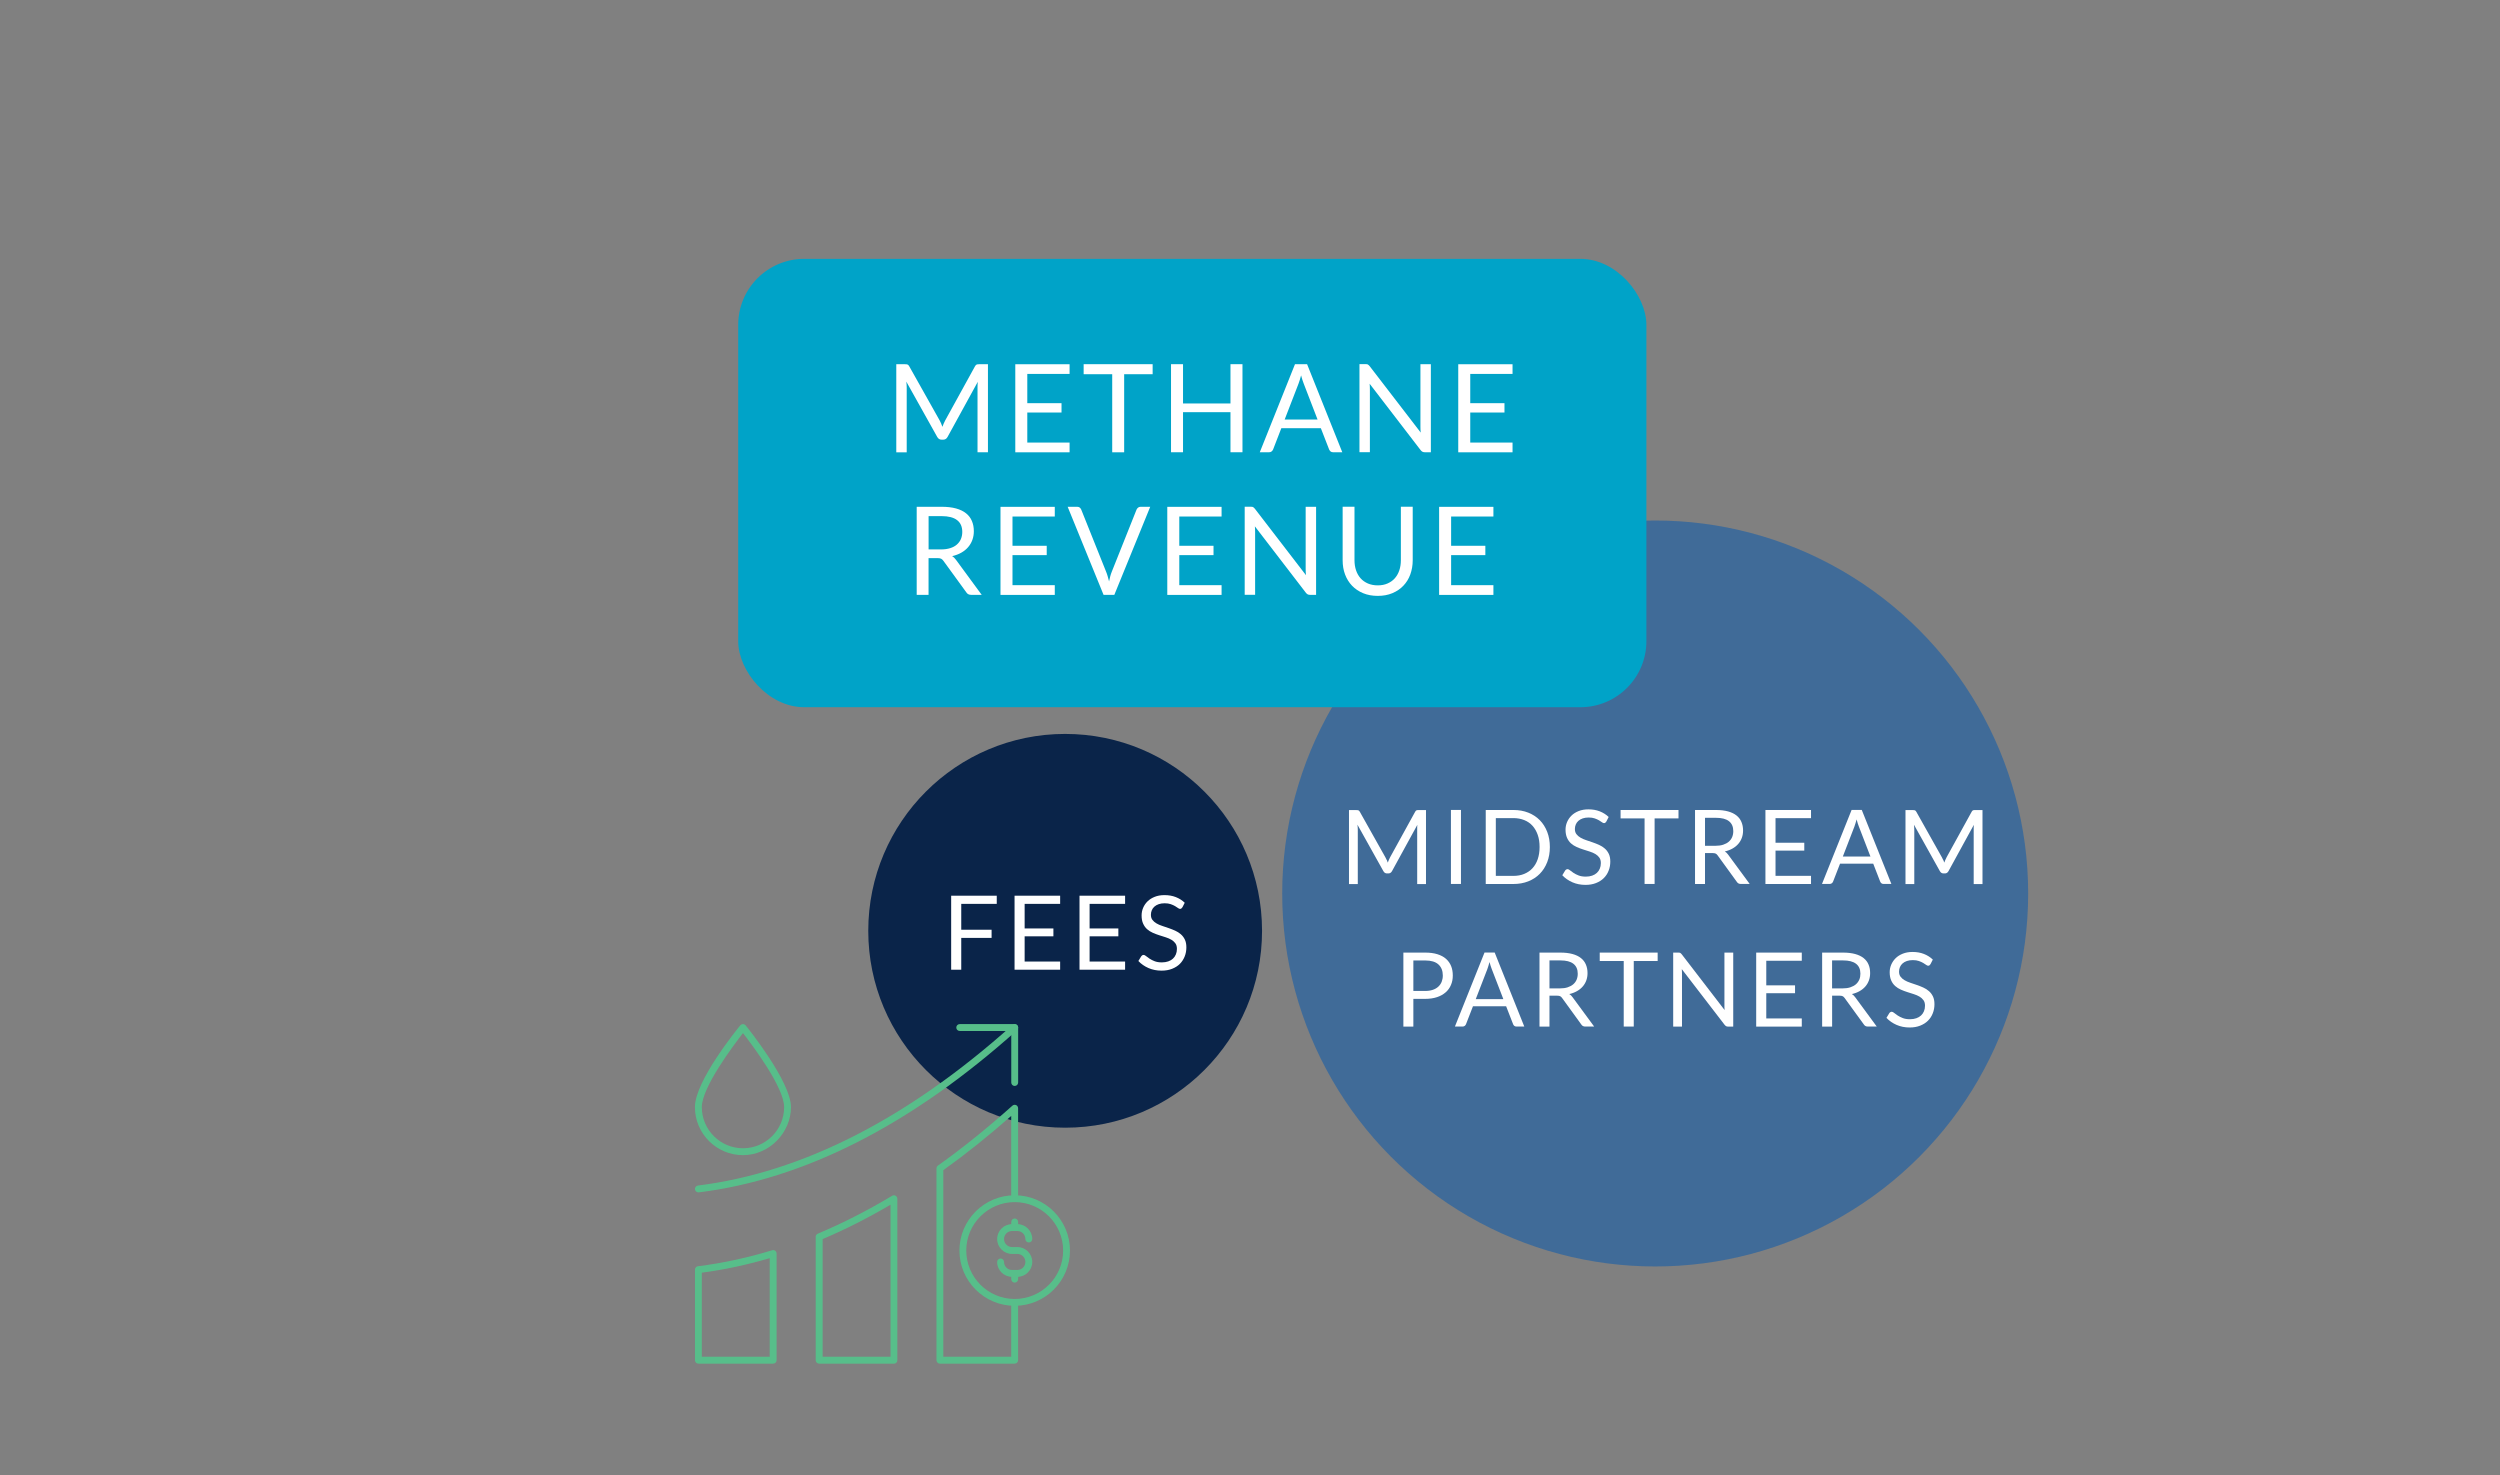 <?xml version="1.0" encoding="UTF-8"?><svg id="a" xmlns="http://www.w3.org/2000/svg" viewBox="0 0 508.4 300"><rect x="0" y="0" width="508.4" height="300" fill="#808080" stroke="none"/><defs><style>.b{fill:#57be8a;}.c{fill:#0a2449;}.d{fill:#fff;}.e{fill:#406b98;}.f{fill:#00a3c8;}</style></defs><circle class="e" cx="336.6" cy="181.7" r="75.85"/><path class="d" d="M282.01,174.86c.07.19.14.37.21.56.07-.2.14-.38.22-.56.08-.18.16-.36.26-.54l5.09-9.25c.09-.16.19-.26.28-.29.1-.03.24-.05.42-.05h1.5v15.05h-1.79v-11.06c0-.15,0-.3,0-.47,0-.17.02-.34.03-.51l-5.15,9.41c-.18.32-.42.47-.74.47h-.29c-.31,0-.56-.16-.73-.47l-5.27-9.44c.02.18.04.36.05.54,0,.18.02.34.02.48v11.06h-1.79v-15.05h1.5c.18,0,.32.02.42.05.1.04.19.13.28.29l5.2,9.26c.1.17.18.34.26.53Z"/><path class="d" d="M297.1,179.76h-2.04v-15.05h2.04v15.05Z"/><path class="d" d="M315.18,172.25c0,1.13-.18,2.15-.54,3.08-.36.92-.86,1.71-1.51,2.37-.65.66-1.43,1.17-2.34,1.53-.91.36-1.92.54-3.02.54h-5.63v-15.05h5.63c1.11,0,2.11.18,3.02.54.91.36,1.69.87,2.34,1.53s1.15,1.45,1.51,2.38c.36.92.54,1.95.54,3.08ZM313.09,172.25c0-.92-.12-1.75-.38-2.48s-.61-1.34-1.07-1.85c-.46-.5-1.02-.89-1.68-1.15s-1.39-.4-2.19-.4h-3.58v11.75h3.58c.8,0,1.54-.13,2.19-.4s1.22-.65,1.68-1.15c.46-.5.82-1.11,1.07-1.84s.38-1.55.38-2.48Z"/><path class="d" d="M326.66,167.07c-.06.1-.13.18-.2.24-.07.05-.16.08-.27.08-.12,0-.26-.06-.42-.18-.16-.12-.36-.25-.6-.39s-.53-.27-.87-.39c-.34-.12-.75-.18-1.23-.18-.46,0-.86.06-1.21.18-.35.12-.64.29-.88.5s-.41.46-.53.74c-.12.28-.18.59-.18.92,0,.42.1.77.31,1.04.21.28.48.51.82.71.34.2.72.37,1.15.51.43.14.87.29,1.32.45.45.15.89.33,1.32.52s.82.44,1.15.73c.34.29.61.65.82,1.08.21.43.31.95.31,1.58,0,.66-.11,1.28-.34,1.85-.22.58-.55,1.08-.98,1.51-.43.43-.96.76-1.59,1.01-.63.25-1.34.37-2.14.37-.97,0-1.86-.18-2.66-.53s-1.49-.83-2.05-1.43l.59-.97c.06-.08.12-.14.21-.19.08-.05.17-.08.27-.08.15,0,.31.08.5.24.19.16.43.33.71.52s.63.36,1.03.52c.4.16.89.24,1.47.24.48,0,.91-.07,1.29-.2.38-.13.7-.32.96-.56.26-.24.46-.53.6-.87.14-.34.21-.71.21-1.12,0-.46-.1-.83-.31-1.12-.21-.29-.48-.53-.81-.73-.34-.2-.72-.36-1.15-.5-.43-.14-.87-.28-1.32-.42-.45-.14-.89-.31-1.32-.5-.43-.19-.81-.43-1.15-.73s-.61-.68-.81-1.13-.31-1.01-.31-1.67c0-.53.1-1.05.31-1.54s.51-.94.9-1.32c.39-.39.88-.69,1.45-.92.58-.23,1.24-.35,1.99-.35.84,0,1.61.13,2.3.4s1.3.65,1.82,1.15l-.49.97Z"/><path class="d" d="M341.34,164.72v1.71h-4.86v13.33h-2.04v-13.33h-4.88v-1.71h11.78Z"/><path class="d" d="M346.73,173.49v6.28h-2.03v-15.05h4.25c.95,0,1.78.1,2.47.29.69.19,1.27.47,1.72.83.45.36.79.8,1,1.32.22.51.33,1.09.33,1.73,0,.53-.08,1.03-.25,1.49-.17.46-.41.88-.73,1.24-.32.37-.71.68-1.17.94-.46.26-.98.46-1.56.59.25.15.48.36.67.64l4.39,5.97h-1.8c-.37,0-.64-.14-.82-.43l-3.9-5.38c-.12-.17-.25-.29-.39-.36-.14-.07-.35-.11-.63-.11h-1.54ZM346.73,172h2.13c.6,0,1.12-.07,1.57-.22s.83-.35,1.13-.61c.3-.26.54-.58.69-.94.15-.36.23-.77.23-1.21,0-.9-.3-1.57-.89-2.03-.59-.46-1.47-.68-2.64-.68h-2.22v5.68Z"/><path class="d" d="M368.29,164.72v1.66h-7.22v5h5.85v1.6h-5.85v5.13h7.22v1.66h-9.27v-15.05h9.27Z"/><path class="d" d="M384.61,179.76h-1.57c-.18,0-.33-.05-.44-.14-.11-.09-.2-.21-.25-.35l-1.41-3.63h-6.75l-1.41,3.63c-.05.13-.13.24-.25.34s-.27.15-.44.15h-1.57l6.02-15.05h2.07l6.02,15.05ZM374.75,174.18h5.62l-2.36-6.12c-.15-.38-.3-.85-.45-1.42-.08.29-.15.55-.23.79-.07.24-.14.45-.21.64l-2.36,6.11Z"/><path class="d" d="M395.18,174.86c.07.19.14.37.21.56.07-.2.14-.38.22-.56.08-.18.16-.36.26-.54l5.09-9.25c.09-.16.19-.26.28-.29.1-.03.24-.05.42-.05h1.5v15.05h-1.79v-11.06c0-.15,0-.3,0-.47,0-.17.02-.34.03-.51l-5.15,9.41c-.18.32-.42.47-.74.47h-.29c-.31,0-.56-.16-.73-.47l-5.27-9.44c.02.18.04.36.05.54,0,.18.02.34.02.48v11.06h-1.79v-15.05h1.5c.18,0,.32.02.42.05.1.04.19.13.28.29l5.2,9.26c.1.17.18.34.26.53Z"/><path class="d" d="M287.42,203.14v5.63h-2.03v-15.05h4.44c.95,0,1.78.11,2.48.33.7.22,1.29.53,1.75.94.46.41.81.9,1.04,1.47.23.57.34,1.21.34,1.92s-.12,1.34-.37,1.92c-.24.58-.6,1.08-1.08,1.5s-1.06.75-1.76.98c-.7.23-1.5.35-2.4.35h-2.42ZM287.42,201.52h2.42c.58,0,1.09-.08,1.54-.23.45-.15.82-.37,1.12-.65.3-.28.53-.61.68-.99.15-.39.23-.81.23-1.27,0-.96-.3-1.71-.89-2.25s-1.48-.81-2.68-.81h-2.42v6.19Z"/><path class="d" d="M309.96,208.76h-1.57c-.18,0-.33-.05-.44-.14-.11-.09-.2-.21-.25-.35l-1.41-3.63h-6.75l-1.41,3.63c-.05.13-.13.24-.25.34s-.27.15-.44.15h-1.57l6.02-15.05h2.07l6.02,15.05ZM300.1,203.18h5.62l-2.36-6.12c-.15-.38-.3-.85-.45-1.42-.08.29-.15.55-.23.79-.07.24-.14.45-.21.64l-2.36,6.11Z"/><path class="d" d="M315.1,202.49v6.28h-2.03v-15.05h4.25c.95,0,1.78.1,2.47.29.69.19,1.27.47,1.72.83.45.36.79.8,1,1.32.22.51.33,1.09.33,1.73,0,.53-.08,1.03-.25,1.49-.17.46-.41.88-.73,1.24-.32.37-.71.68-1.17.94-.46.26-.98.46-1.56.59.25.15.48.36.67.64l4.39,5.97h-1.8c-.37,0-.64-.14-.82-.43l-3.9-5.38c-.12-.17-.25-.29-.39-.36-.14-.07-.35-.11-.63-.11h-1.54ZM315.1,201h2.13c.6,0,1.12-.07,1.57-.22s.83-.35,1.13-.61c.3-.26.54-.58.69-.94.15-.36.23-.77.23-1.21,0-.9-.3-1.57-.89-2.03-.59-.46-1.47-.68-2.64-.68h-2.22v5.68Z"/><path class="d" d="M337.1,193.72v1.71h-4.86v13.33h-2.04v-13.33h-4.88v-1.71h11.78Z"/><path class="d" d="M341.7,193.79c.09.05.19.14.3.28l8.72,11.34c-.02-.18-.04-.36-.04-.53s0-.34,0-.5v-10.66h1.79v15.05h-1.03c-.16,0-.3-.03-.4-.08-.11-.06-.21-.15-.32-.28l-8.71-11.33c.01.17.03.35.03.51,0,.17.01.32.01.46v10.72h-1.79v-15.05h1.05c.18,0,.32.02.4.07Z"/><path class="d" d="M366.41,193.72v1.66h-7.22v5h5.85v1.6h-5.85v5.13h7.22v1.66h-9.27v-15.05h9.27Z"/><path class="d" d="M372.58,202.49v6.28h-2.03v-15.05h4.25c.95,0,1.78.1,2.47.29.69.19,1.27.47,1.72.83.45.36.79.8,1,1.32.22.51.32,1.09.32,1.73,0,.53-.08,1.03-.25,1.49-.17.46-.41.88-.73,1.24-.32.37-.71.68-1.17.94-.46.26-.98.46-1.56.59.25.15.47.36.67.64l4.39,5.97h-1.81c-.37,0-.64-.14-.82-.43l-3.91-5.38c-.12-.17-.25-.29-.39-.36-.14-.07-.35-.11-.63-.11h-1.54ZM372.58,201h2.13c.59,0,1.12-.07,1.57-.22s.83-.35,1.13-.61c.3-.26.53-.58.69-.94s.23-.77.23-1.21c0-.9-.29-1.57-.89-2.03s-1.47-.68-2.64-.68h-2.23v5.68Z"/><path class="d" d="M392.58,196.07c-.06.1-.13.18-.2.24-.07.05-.16.08-.27.08-.12,0-.26-.06-.42-.18-.16-.12-.36-.25-.6-.39s-.53-.27-.87-.39c-.34-.12-.75-.18-1.23-.18-.46,0-.86.06-1.21.18-.35.12-.64.29-.88.5s-.41.46-.53.74c-.12.28-.18.59-.18.92,0,.42.1.77.31,1.04.21.28.48.51.82.71.34.2.72.37,1.15.51.43.14.87.29,1.32.45.45.15.89.33,1.32.52s.82.44,1.15.73c.34.29.61.65.82,1.08.21.43.31.95.31,1.58,0,.66-.11,1.28-.34,1.85-.22.58-.55,1.08-.98,1.51-.43.43-.96.76-1.59,1.01-.63.25-1.34.37-2.14.37-.97,0-1.86-.18-2.66-.53s-1.49-.83-2.05-1.43l.59-.97c.06-.08.12-.14.21-.19.08-.05.17-.08.27-.08.15,0,.31.08.5.24.19.16.43.33.71.52s.63.36,1.03.52c.4.16.89.24,1.47.24.48,0,.91-.07,1.29-.2.38-.13.7-.32.96-.56.26-.24.46-.53.6-.87.14-.34.21-.71.21-1.12,0-.46-.1-.83-.31-1.12-.21-.29-.48-.53-.81-.73-.34-.2-.72-.36-1.15-.5-.43-.14-.87-.28-1.32-.42-.45-.14-.89-.31-1.32-.5-.43-.19-.81-.43-1.15-.73s-.61-.68-.81-1.13-.31-1.01-.31-1.67c0-.53.1-1.05.31-1.54s.51-.94.9-1.32c.39-.39.88-.69,1.45-.92.58-.23,1.24-.35,1.99-.35.84,0,1.61.13,2.3.4s1.3.65,1.82,1.15l-.49.97Z"/><rect class="f" x="150.12" y="52.64" width="184.69" height="91.18" rx="13.43" ry="13.43"/><path class="d" d="M191.39,86.13c.09.22.17.44.26.67.08-.23.17-.46.26-.67s.2-.43.31-.64l6.06-11.01c.11-.19.22-.31.34-.35.12-.04.28-.06.5-.06h1.79v17.91h-2.12v-13.16c0-.17,0-.36.01-.56,0-.2.02-.4.04-.61l-6.14,11.2c-.21.38-.5.56-.88.56h-.35c-.38,0-.67-.19-.88-.56l-6.28-11.24c.03.22.04.43.06.64.01.21.02.4.02.57v13.16h-2.12v-17.91h1.79c.22,0,.38.02.5.06.12.04.23.16.34.35l6.19,11.02c.12.2.22.41.31.63Z"/><path class="d" d="M217.51,74.06v1.98h-8.6v5.95h6.96v1.9h-6.96v6.11h8.6v1.98h-11.04v-17.91h11.04Z"/><path class="d" d="M234.4,74.06v2.04h-5.79v15.88h-2.43v-15.88h-5.81v-2.04h14.03Z"/><path class="d" d="M252.67,91.97h-2.44v-8.15h-9.65v8.15h-2.44v-17.91h2.44v7.99h9.65v-7.99h2.44v17.91Z"/><path class="d" d="M272.99,91.97h-1.88c-.22,0-.39-.05-.52-.16-.13-.11-.23-.25-.3-.41l-1.68-4.32h-8.04l-1.67,4.32c-.06.15-.16.28-.3.4-.14.12-.32.17-.53.17h-1.88l7.16-17.91h2.46l7.16,17.91ZM261.25,85.32h6.69l-2.81-7.29c-.18-.45-.36-1.01-.54-1.69-.09.34-.18.66-.27.94-.09.29-.17.54-.26.76l-2.81,7.27Z"/><path class="d" d="M278.18,74.14c.1.05.22.16.36.33l10.38,13.5c-.03-.22-.04-.43-.05-.63,0-.2-.01-.4-.01-.59v-12.69h2.12v17.91h-1.23c-.19,0-.35-.03-.48-.1-.13-.07-.26-.18-.38-.34l-10.36-13.49c.02.21.03.41.04.61,0,.2.01.38.01.55v12.76h-2.12v-17.91h1.25c.22,0,.38.03.48.08Z"/><path class="d" d="M307.59,74.06v1.98h-8.6v5.95h6.96v1.9h-6.96v6.11h8.6v1.98h-11.04v-17.91h11.04Z"/><path class="d" d="M188.83,113.49v7.48h-2.41v-17.91h5.06c1.13,0,2.11.11,2.94.34.83.23,1.51.56,2.04.99.54.43.94.96,1.19,1.57.26.61.39,1.3.39,2.06,0,.63-.1,1.23-.3,1.78-.2.55-.49,1.04-.87,1.48-.38.44-.84.81-1.39,1.12-.55.31-1.17.54-1.86.7.3.17.57.43.8.76l5.22,7.11h-2.15c-.44,0-.77-.17-.98-.51l-4.65-6.4c-.14-.2-.3-.34-.46-.43s-.42-.13-.75-.13h-1.84ZM188.83,111.73h2.54c.71,0,1.33-.09,1.87-.26.54-.17.99-.41,1.35-.73s.64-.69.82-1.12c.18-.43.28-.91.28-1.44,0-1.07-.35-1.87-1.06-2.41-.7-.54-1.75-.81-3.14-.81h-2.65v6.76Z"/><path class="d" d="M214.5,103.06v1.98h-8.6v5.95h6.96v1.9h-6.96v6.11h8.6v1.98h-11.04v-17.91h11.04Z"/><path class="d" d="M217.11,103.06h1.94c.22,0,.39.05.53.16.13.11.23.25.3.41l5.06,12.64c.12.28.22.59.32.93.1.33.19.68.28,1.04.07-.36.16-.7.24-1.04.09-.33.19-.64.31-.93l5.04-12.64c.06-.14.16-.27.3-.39.14-.12.32-.18.53-.18h1.95l-7.3,17.91h-2.19l-7.3-17.91Z"/><path class="d" d="M248.42,103.06v1.98h-8.6v5.95h6.96v1.9h-6.96v6.11h8.6v1.98h-11.04v-17.91h11.04Z"/><path class="d" d="M254.84,103.14c.1.05.22.16.36.33l10.38,13.5c-.03-.22-.04-.43-.05-.63,0-.2-.01-.4-.01-.59v-12.69h2.12v17.91h-1.23c-.19,0-.35-.03-.48-.1-.13-.07-.26-.18-.38-.34l-10.36-13.49c.02.21.03.41.04.61,0,.2.01.38.01.55v12.76h-2.12v-17.91h1.25c.22,0,.38.03.48.08Z"/><path class="d" d="M280.17,119.04c.74,0,1.4-.12,1.99-.38s1.08-.6,1.48-1.05c.4-.45.71-.99.92-1.61s.32-1.31.32-2.06v-10.89h2.41v10.89c0,1.03-.17,1.99-.49,2.88s-.8,1.65-1.41,2.29c-.61.65-1.36,1.15-2.24,1.52-.88.37-1.88.55-2.97.55s-2.09-.18-2.98-.55c-.88-.37-1.63-.87-2.25-1.52-.62-.65-1.09-1.41-1.42-2.29-.33-.88-.49-1.84-.49-2.88v-10.89h2.41v10.88c0,.75.11,1.44.32,2.06.21.62.52,1.16.92,1.61.4.45.9.8,1.49,1.06.59.25,1.25.38,1.99.38Z"/><path class="d" d="M303.7,103.06v1.98h-8.6v5.95h6.96v1.9h-6.96v6.11h8.6v1.98h-11.04v-17.91h11.04Z"/><circle class="c" cx="216.61" cy="189.29" r="40.04"/><path class="d" d="M202.7,182.15v1.66h-7.22v5.26h6.17v1.66h-6.17v6.47h-2.05v-15.05h9.27Z"/><path class="d" d="M215.59,182.15v1.66h-7.22v5h5.85v1.6h-5.85v5.13h7.22v1.66h-9.27v-15.05h9.27Z"/><path class="d" d="M228.8,182.15v1.66h-7.22v5h5.85v1.6h-5.85v5.13h7.22v1.66h-9.27v-15.05h9.27Z"/><path class="d" d="M240.44,184.51c-.06.1-.13.18-.2.24-.07.05-.16.08-.27.08-.12,0-.26-.06-.42-.18-.16-.12-.36-.25-.6-.39-.24-.14-.53-.27-.87-.39-.34-.12-.75-.18-1.23-.18-.46,0-.86.06-1.21.18-.35.12-.64.29-.88.5s-.41.46-.53.74c-.12.28-.18.59-.18.92,0,.42.1.77.31,1.04.21.28.48.51.82.71.34.2.72.37,1.16.51.43.14.87.29,1.32.45.45.15.89.33,1.32.52.43.19.82.44,1.15.73.34.29.61.65.82,1.08.21.43.31.95.31,1.58,0,.66-.11,1.28-.34,1.85s-.55,1.08-.98,1.51c-.43.43-.96.76-1.59,1.01-.63.25-1.34.37-2.14.37-.97,0-1.86-.18-2.66-.53-.8-.35-1.49-.83-2.05-1.43l.59-.97c.06-.08.12-.14.2-.19.08-.05.17-.08.27-.08.15,0,.31.08.5.24.19.16.42.33.71.52.28.19.63.36,1.03.52.4.16.89.24,1.48.24.48,0,.91-.07,1.29-.2.38-.13.7-.32.96-.56.26-.24.46-.53.6-.87.14-.34.21-.71.21-1.12,0-.46-.1-.83-.31-1.12-.21-.29-.48-.53-.81-.73-.34-.2-.72-.36-1.15-.5-.43-.14-.87-.28-1.32-.42-.45-.14-.89-.31-1.32-.5s-.81-.43-1.15-.73-.61-.68-.81-1.13c-.21-.45-.31-1.01-.31-1.67,0-.53.1-1.05.31-1.54.21-.5.51-.94.9-1.32.39-.39.88-.69,1.45-.92s1.24-.35,1.99-.35c.84,0,1.61.13,2.3.4s1.3.65,1.82,1.15l-.49.97Z"/><path class="b" d="M157.23,277.31h-15.2c-.39,0-.7-.31-.7-.7v-18.42c0-.35.26-.65.61-.69,5.01-.62,10.08-1.72,15.09-3.25.21-.06.44-.03.62.11.18.13.28.34.28.56v21.69c0,.39-.31.7-.7.7ZM142.72,275.91h13.81v-20.05c-4.58,1.35-9.22,2.35-13.81,2.95v17.1Z"/><path class="b" d="M142.02,242.48c-.35,0-.65-.26-.69-.61-.05-.38.22-.73.61-.78,21.2-2.64,42.71-13.62,63.95-32.64.29-.26.73-.23.99.05.26.29.23.73-.05.99-21.45,19.22-43.22,30.32-64.71,32.99-.03,0-.06,0-.09,0Z"/><path class="b" d="M181.79,277.31h-15.21c-.39,0-.7-.31-.7-.7v-25.09c0-.28.17-.54.43-.64,5.02-2.11,10.11-4.7,15.12-7.71.22-.13.49-.13.7,0,.22.12.35.36.35.61v32.85c0,.39-.31.7-.7.7ZM167.29,275.91h13.81v-30.92c-4.58,2.69-9.21,5.04-13.81,6.99v23.93Z"/><path class="b" d="M206.35,277.31h-15.21c-.39,0-.7-.31-.7-.7v-39c0-.23.11-.44.29-.57,4.99-3.55,10.08-7.65,15.15-12.19.21-.18.5-.23.75-.12.25.11.41.36.41.64v18.39c0,.39-.31.7-.7.7s-.7-.31-.7-.7v-16.83c-4.62,4.07-9.25,7.78-13.81,11.04v37.94h13.81v-11.06c0-.39.31-.7.7-.7s.7.31.7.7v11.76c0,.39-.31.7-.7.7Z"/><path class="b" d="M206.35,220.84c-.39,0-.7-.31-.7-.7v-10.48h-10.48c-.39,0-.7-.31-.7-.7s.31-.7.7-.7h11.18c.39,0,.7.31.7.7v11.18c0,.39-.31.7-.7.7Z"/><path class="b" d="M151.09,234.91c-5.39,0-9.77-4.38-9.77-9.77s8.85-16.16,9.22-16.62c.27-.33.82-.33,1.09,0,.38.46,9.22,11.43,9.22,16.62s-4.38,9.77-9.77,9.77ZM151.09,210.09c-1.93,2.48-8.37,11.04-8.37,15.05,0,4.61,3.75,8.37,8.37,8.37s8.37-3.75,8.37-8.37c0-4.02-6.44-12.57-8.37-15.05Z"/><path class="b" d="M206.35,265.55c-6.2,0-11.24-5.04-11.24-11.24s5.04-11.24,11.24-11.24,11.24,5.04,11.24,11.24-5.04,11.24-11.24,11.24ZM206.35,244.46c-5.43,0-9.85,4.42-9.85,9.85s4.42,9.85,9.85,9.85,9.85-4.42,9.85-9.85-4.42-9.85-9.85-9.85Z"/><path class="b" d="M206.89,259.66h-1.08c-1.67,0-3.03-1.36-3.03-3.03,0-.39.31-.7.7-.7s.7.31.7.7c0,.9.73,1.63,1.63,1.63h1.08c.9,0,1.63-.73,1.63-1.63s-.73-1.63-1.63-1.63h-1.08c-1.67,0-3.03-1.36-3.03-3.03s1.36-3.03,3.03-3.03h1.08c1.67,0,3.03,1.36,3.03,3.03,0,.39-.31.7-.7.7s-.7-.31-.7-.7c0-.9-.73-1.63-1.63-1.63h-1.08c-.9,0-1.63.73-1.63,1.63s.73,1.63,1.63,1.63h1.08c1.67,0,3.03,1.36,3.03,3.03s-1.36,3.03-3.03,3.03Z"/><path class="b" d="M206.35,260.83c-.39,0-.7-.31-.7-.7v-1.16c0-.39.31-.7.7-.7s.7.31.7.7v1.16c0,.39-.31.7-.7.7Z"/><path class="b" d="M206.35,250.35c-.39,0-.7-.31-.7-.7v-1.16c0-.39.31-.7.7-.7s.7.31.7.7v1.16c0,.39-.31.7-.7.7Z"/></svg>